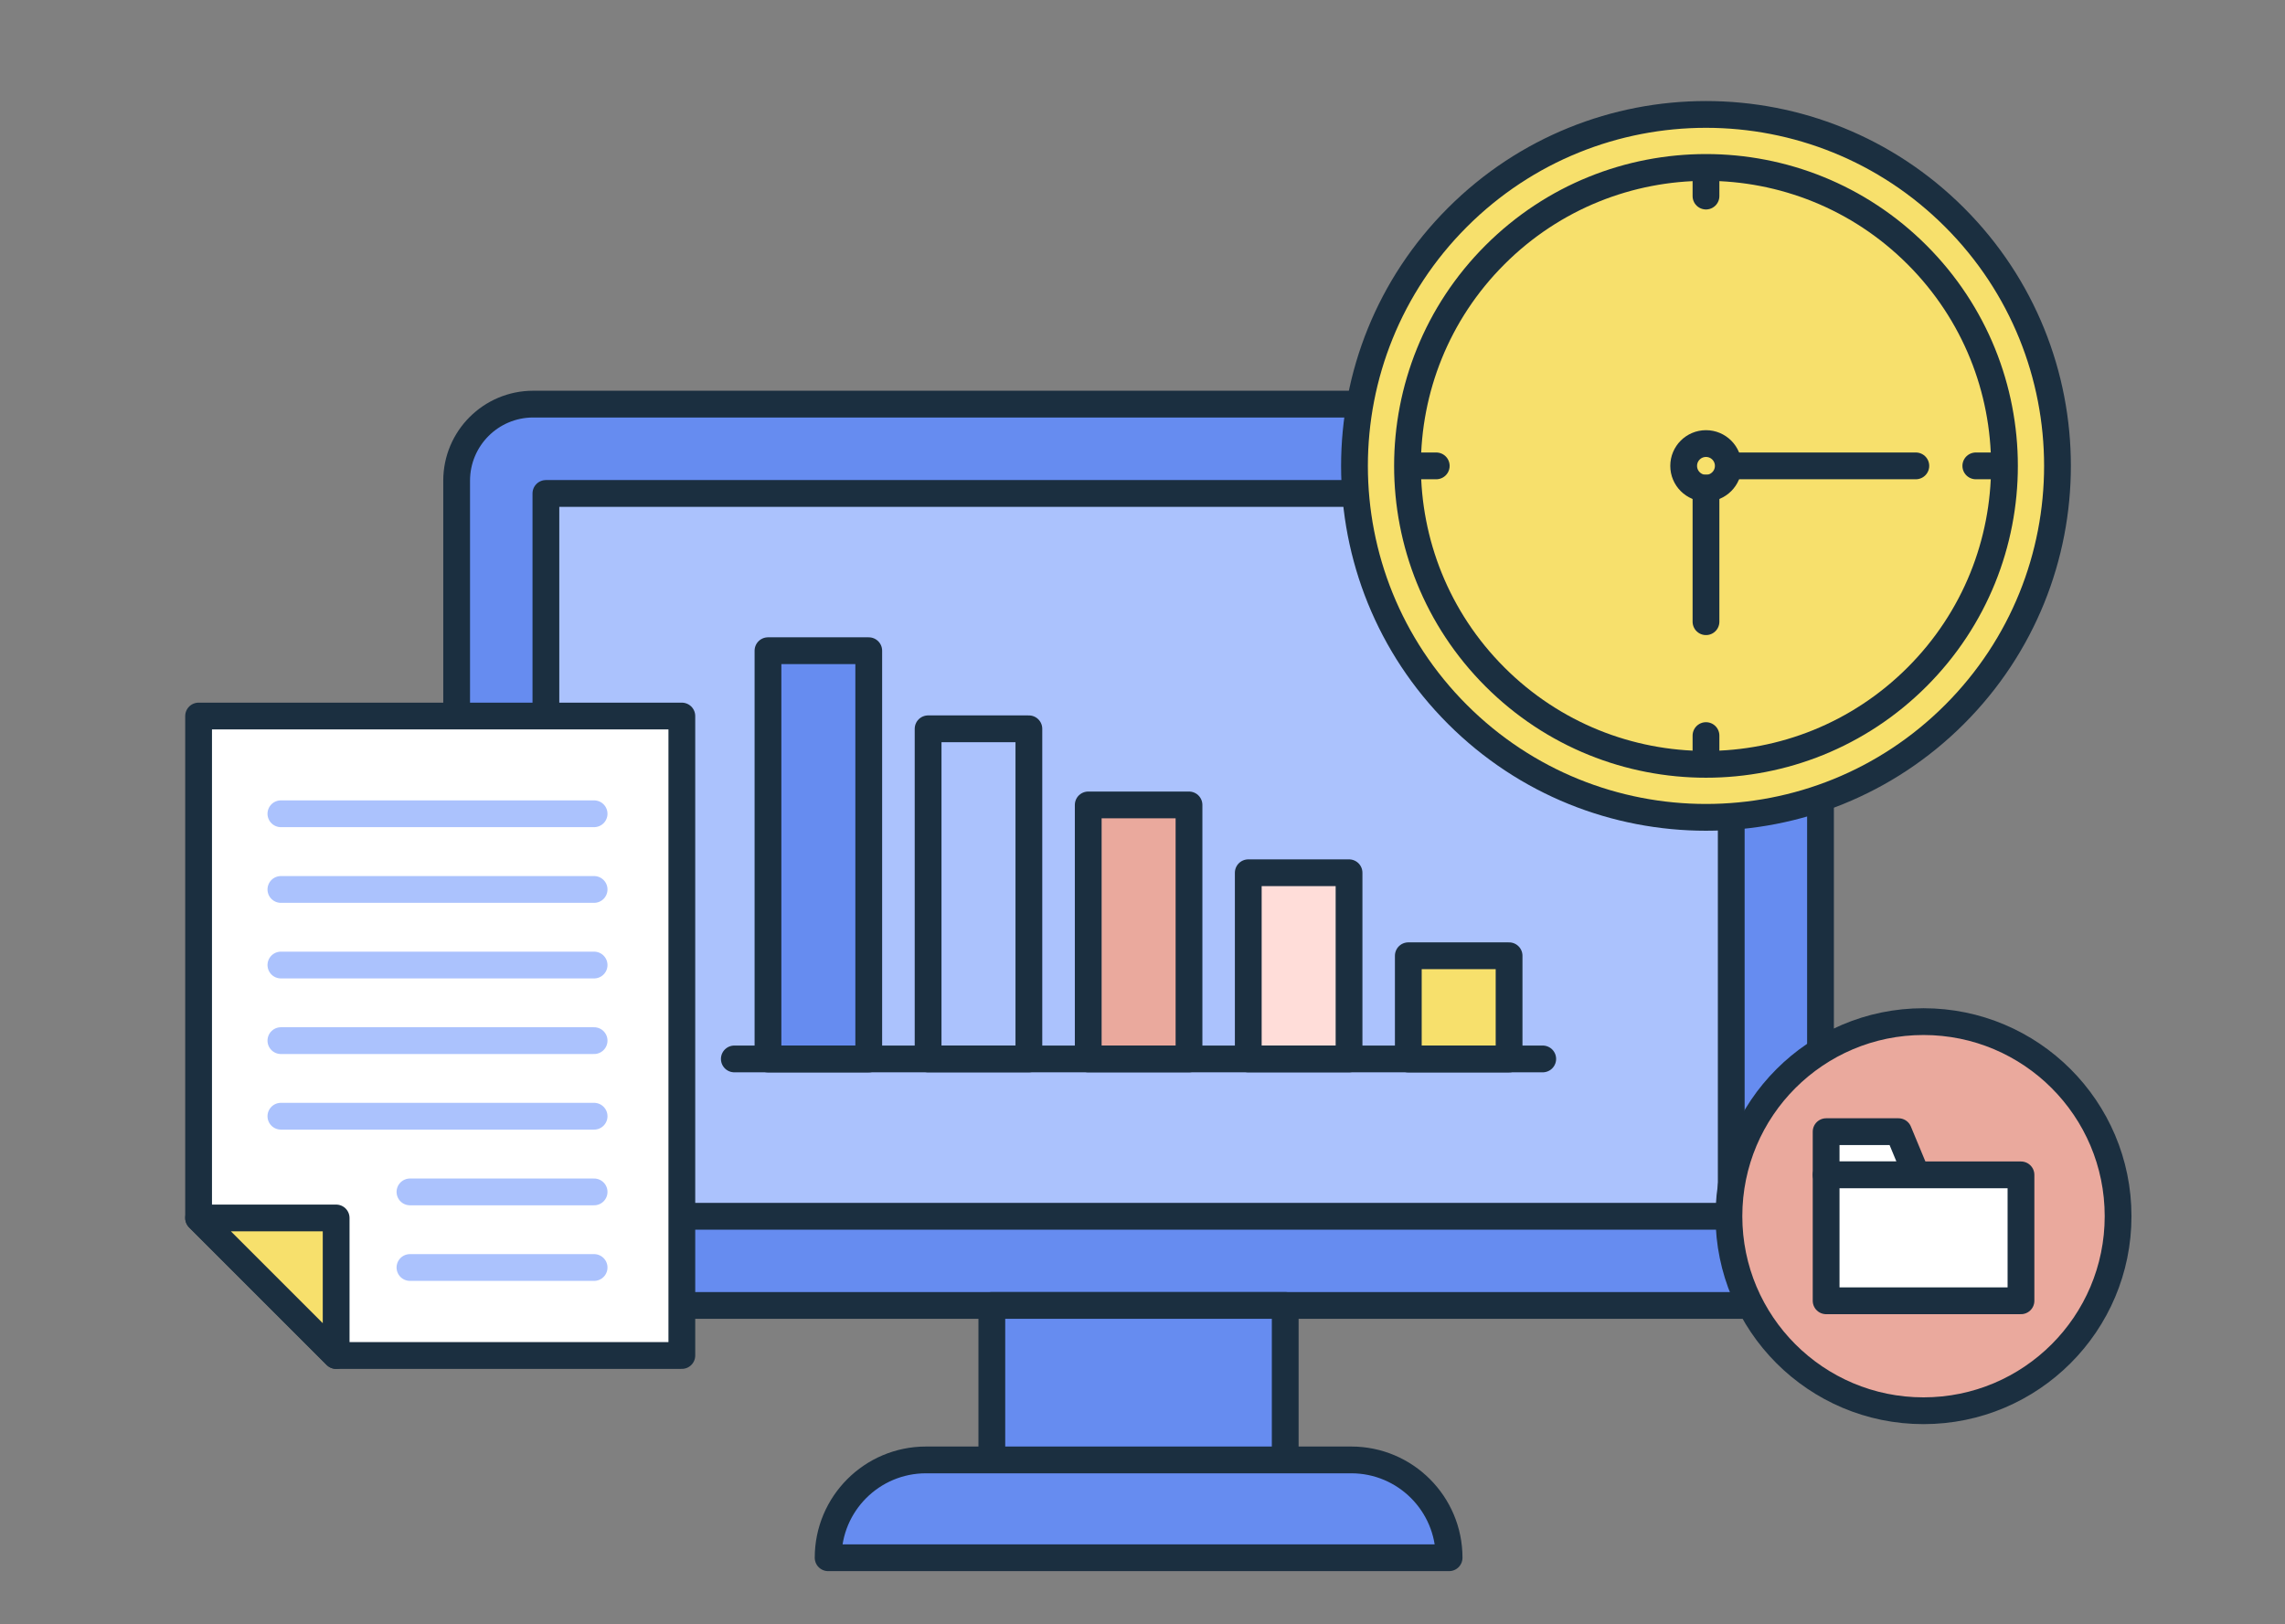 <svg width="256" height="182" viewBox="0 0 256 182" fill="none" xmlns="http://www.w3.org/2000/svg">
<rect x="0" y="0" width="256" height="182" fill="#808080" stroke="none"/>
<g clip-path="url(#clip0_141_473)">
<path d="M195.38 45.28H59.74C55.001 45.28 51.16 49.121 51.16 53.86V137.69C51.16 142.429 55.001 146.27 59.74 146.27H195.38C200.119 146.27 203.96 142.429 203.96 137.69V53.86C203.96 49.121 200.119 45.28 195.38 45.28Z" fill="#668CF0" stroke="#1B2F40" stroke-width="3" stroke-linecap="round" stroke-linejoin="round"/>
<path d="M193.96 136.28V55.29L61.16 55.29V136.28H193.96Z" fill="#ABC2FD" stroke="#1B2F40" stroke-width="3" stroke-linecap="round" stroke-linejoin="round"/>
<path d="M143.99 146.27H111.12V170.52H143.99V146.27Z" fill="#668CF0" stroke="#1B2F40" stroke-width="3" stroke-linecap="round" stroke-linejoin="round"/>
<path d="M162.34 174.54H92.78C92.78 168.49 97.69 163.58 103.74 163.58H151.39C157.44 163.58 162.35 168.49 162.35 174.54H162.34Z" fill="#668CF0" stroke="#1B2F40" stroke-width="3" stroke-linecap="round" stroke-linejoin="round"/>
<path d="M86.04 118.66H97.33V72.91H86.04V118.66Z" fill="#668CF0" stroke="#1B2F40" stroke-width="3" stroke-linecap="round" stroke-linejoin="round"/>
<path d="M103.98 118.65H115.27V81.66H103.98V118.65Z" fill="#ABC2FD" stroke="#1B2F40" stroke-width="3" stroke-linecap="round" stroke-linejoin="round"/>
<path d="M121.92 118.65H133.21V90.19H121.92V118.65Z" fill="#EAA99D" stroke="#1B2F40" stroke-width="3" stroke-linecap="round" stroke-linejoin="round"/>
<path d="M139.85 118.65H151.14V97.79H139.85V118.65Z" fill="#FFDDD9" stroke="#1B2F40" stroke-width="3" stroke-linecap="round" stroke-linejoin="round"/>
<path d="M157.78 118.66H169.07V107.09H157.78V118.66Z" fill="#F7E06C" stroke="#1B2F40" stroke-width="3" stroke-linecap="round" stroke-linejoin="round"/>
<path d="M172.84 118.65H82.27" stroke="#1B2F40" stroke-width="3" stroke-linecap="round" stroke-linejoin="round"/>
<path d="M218.976 80.047C234.355 64.669 234.355 39.735 218.976 24.356C203.597 8.977 178.663 8.977 163.284 24.356C147.905 39.735 147.905 64.669 163.284 80.047C178.663 95.426 203.597 95.426 218.976 80.047Z" fill="#F7E06C" stroke="#1B2F40" stroke-width="3" stroke-linecap="round" stroke-linejoin="round"/>
<path d="M214.776 75.847C227.835 62.788 227.835 41.615 214.776 28.556C201.717 15.497 180.544 15.497 167.485 28.556C154.425 41.615 154.425 62.788 167.485 75.847C180.544 88.906 201.717 88.906 214.776 75.847Z" fill="#F7E06C" stroke="#1B2F40" stroke-width="3" stroke-linecap="round" stroke-linejoin="round"/>
<path d="M191.13 54.7C192.511 54.7 193.63 53.581 193.63 52.2C193.63 50.819 192.511 49.7 191.13 49.7C189.749 49.7 188.63 50.819 188.63 52.2C188.63 53.581 189.749 54.7 191.13 54.7Z" fill="#F7E06C" stroke="#1B2F40" stroke-width="3" stroke-linecap="round" stroke-linejoin="round"/>
<path d="M191.13 19.09V21.97" stroke="#1B2F40" stroke-width="3" stroke-linecap="round" stroke-linejoin="round"/>
<path d="M191.13 82.42V85.3" stroke="#1B2F40" stroke-width="3" stroke-linecap="round" stroke-linejoin="round"/>
<path d="M158.03 52.2H160.91" stroke="#1B2F40" stroke-width="3" stroke-linecap="round" stroke-linejoin="round"/>
<path d="M221.36 52.2H224.23" stroke="#1B2F40" stroke-width="3" stroke-linecap="round" stroke-linejoin="round"/>
<path d="M191.13 54.69V69.66" stroke="#1B2F40" stroke-width="3" stroke-linecap="round" stroke-linejoin="round"/>
<path d="M194.17 52.2H214.64" stroke="#1B2F40" stroke-width="3" stroke-linecap="round" stroke-linejoin="round"/>
<path d="M76.39 80.23H22.25V136.47L37.66 151.88H76.39V80.23Z" fill="white" stroke="#1B2F40" stroke-width="3" stroke-linecap="round" stroke-linejoin="round"/>
<path d="M37.66 136.47V151.88L22.25 136.47H37.66Z" fill="#F7E06C" stroke="#1B2F40" stroke-width="3" stroke-linecap="round" stroke-linejoin="round"/>
<path d="M31.47 91.18H66.56" stroke="#ABC2FD" stroke-width="3" stroke-linecap="round" stroke-linejoin="round"/>
<path d="M31.47 99.66H66.56" stroke="#ABC2FD" stroke-width="3" stroke-linecap="round" stroke-linejoin="round"/>
<path d="M31.47 108.13H66.56" stroke="#ABC2FD" stroke-width="3" stroke-linecap="round" stroke-linejoin="round"/>
<path d="M31.47 116.6H66.56" stroke="#ABC2FD" stroke-width="3" stroke-linecap="round" stroke-linejoin="round"/>
<path d="M31.47 125.07H66.56" stroke="#ABC2FD" stroke-width="3" stroke-linecap="round" stroke-linejoin="round"/>
<path d="M45.93 133.55H66.56" stroke="#ABC2FD" stroke-width="3" stroke-linecap="round" stroke-linejoin="round"/>
<path d="M45.93 142.02H66.56" stroke="#ABC2FD" stroke-width="3" stroke-linecap="round" stroke-linejoin="round"/>
<path d="M215.5 158.07C227.54 158.07 237.3 148.31 237.3 136.27C237.3 124.23 227.54 114.47 215.5 114.47C203.46 114.47 193.7 124.23 193.7 136.27C193.7 148.31 203.46 158.07 215.5 158.07Z" fill="#EAA99D" stroke="#1B2F40" stroke-width="3" stroke-linecap="round" stroke-linejoin="round"/>
<path d="M212.7 126.8H204.59V131.64H214.71L212.7 126.8Z" fill="white" stroke="#1B2F40" stroke-width="3" stroke-linecap="round" stroke-linejoin="round"/>
<path d="M226.42 131.64H204.59V145.75H226.42V131.64Z" fill="white" stroke="#1B2F40" stroke-width="3" stroke-linecap="round" stroke-linejoin="round"/>
</g>
<defs>
<clipPath id="clip0_141_473">
<rect width="255.12" height="181.42" fill="white"/>
</clipPath>
</defs>
</svg>
